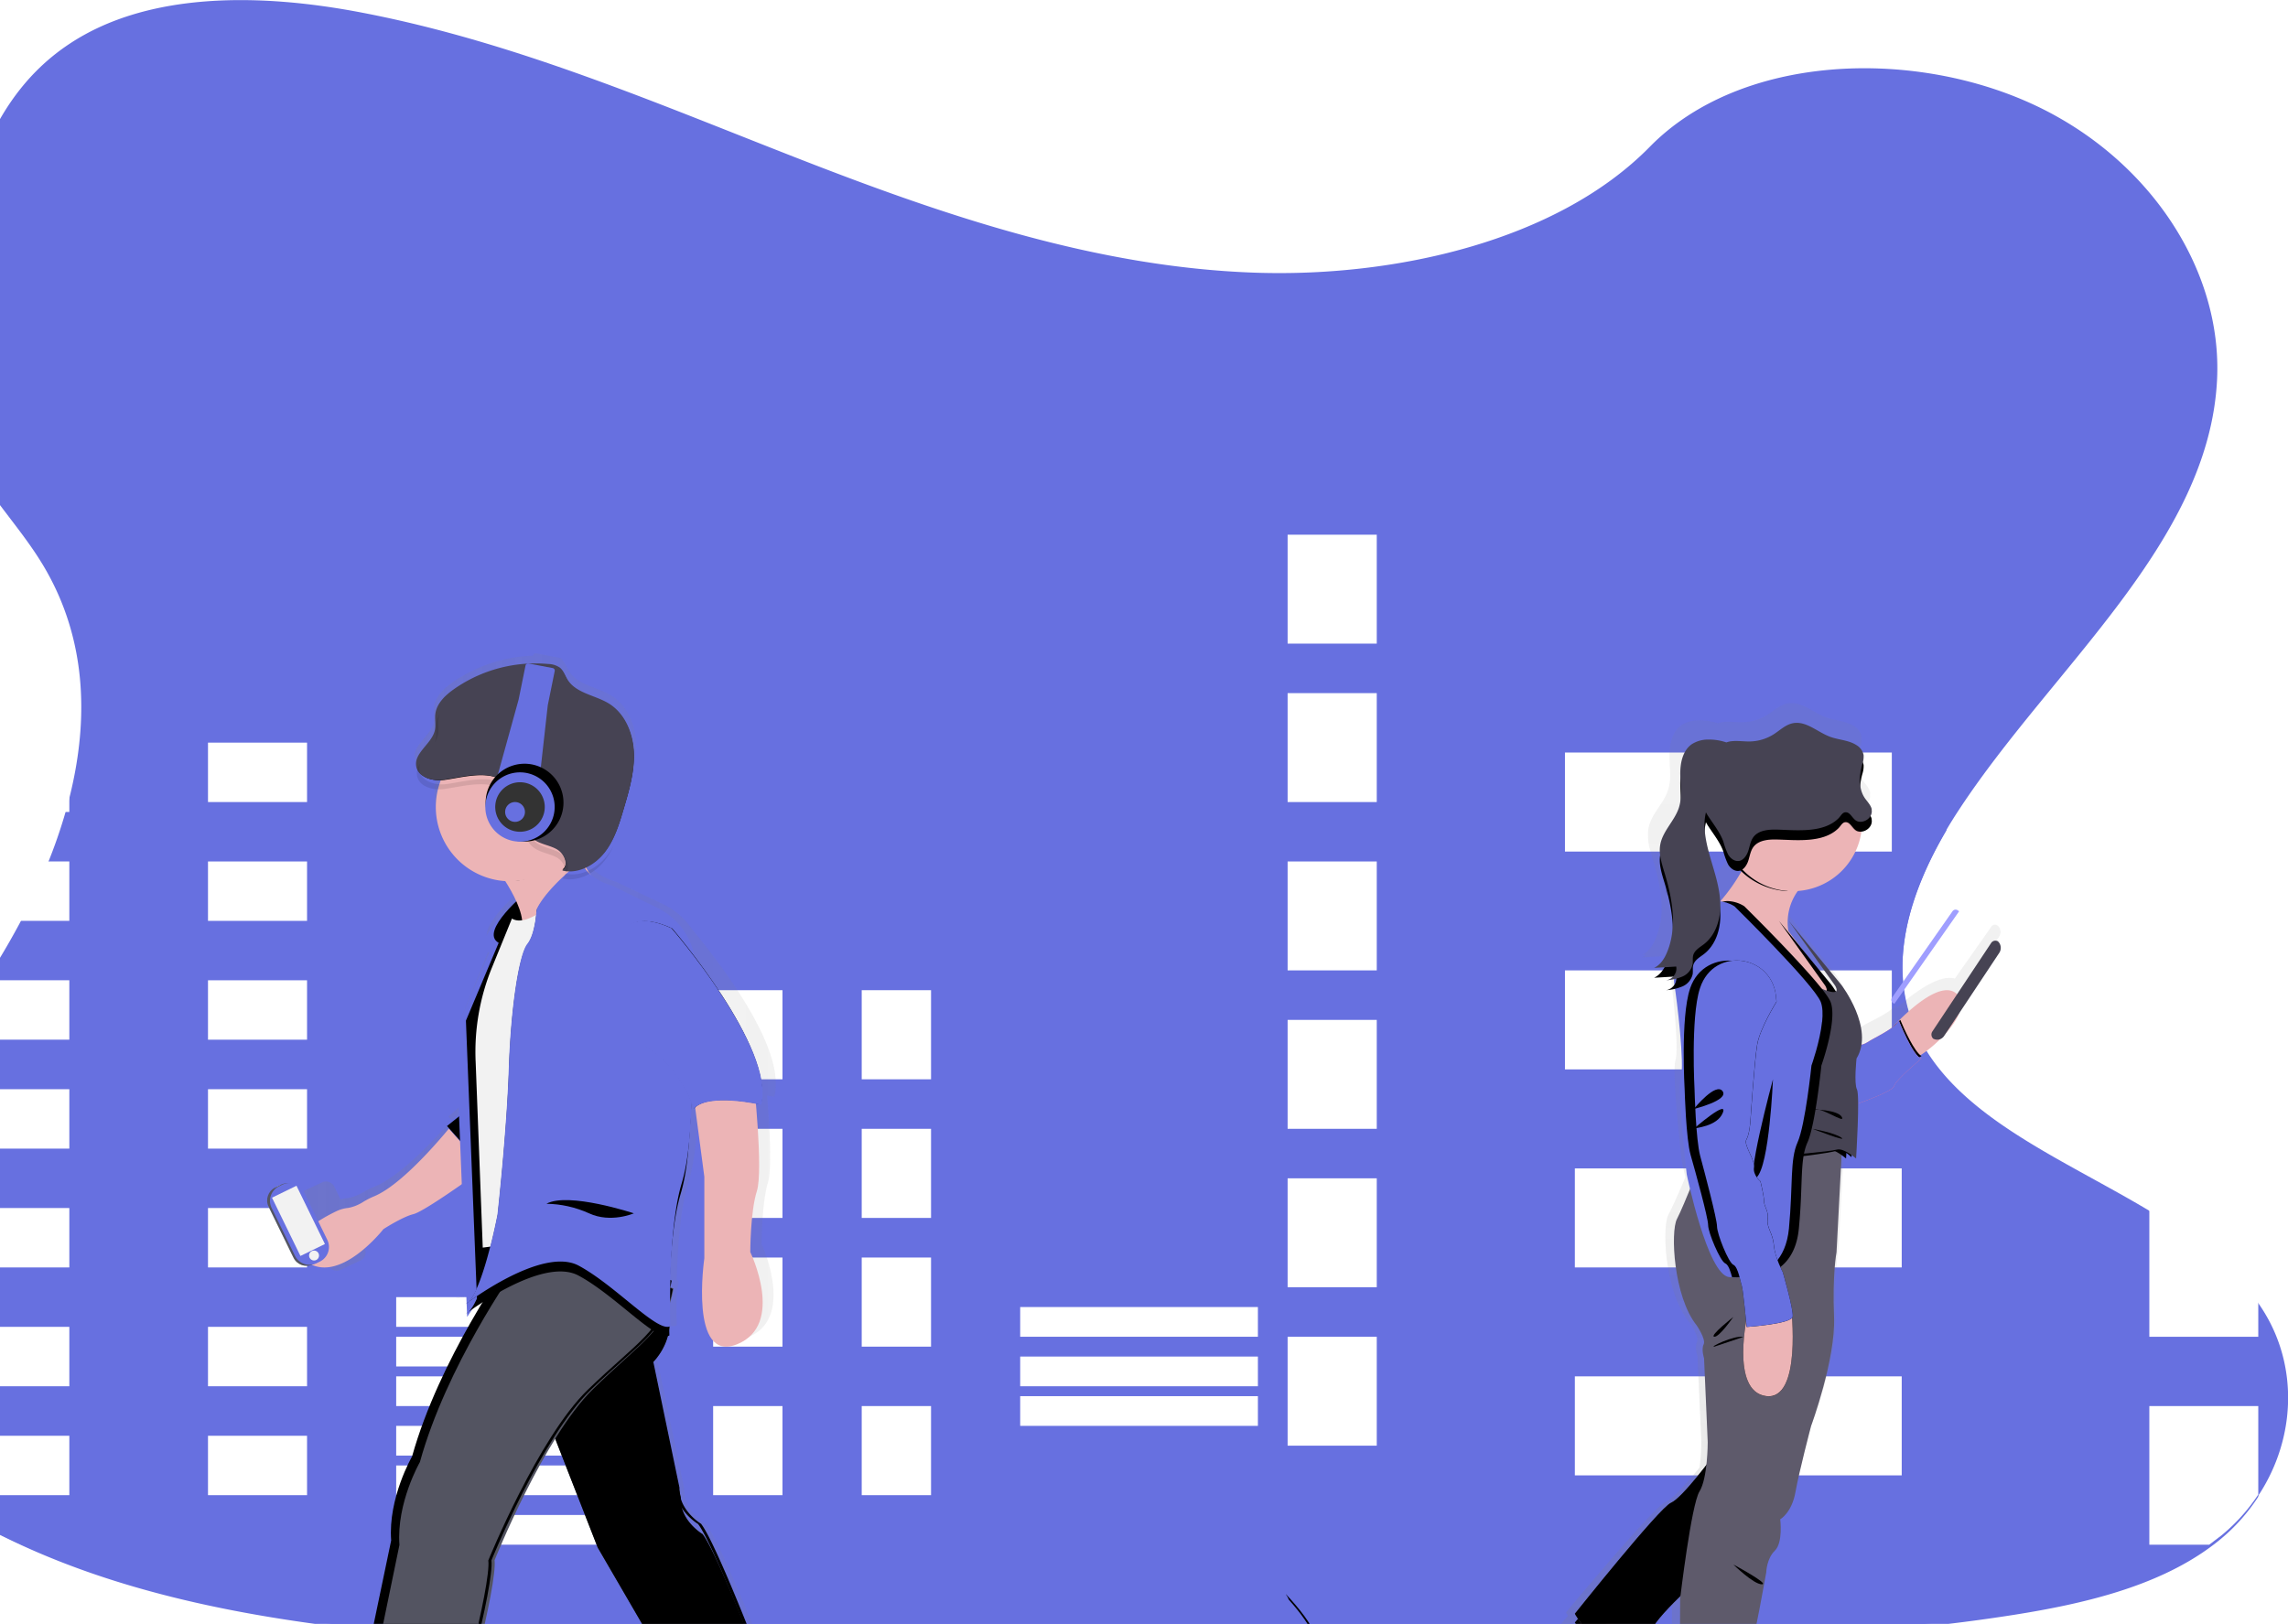 <svg xmlns="http://www.w3.org/2000/svg" xmlns:xlink="http://www.w3.org/1999/xlink" width="231" height="164"><style>.B{opacity:.4}.C{opacity:.1}.D{fill:#6770e0}.E{opacity:.01}.F{fill:#ecb4b6}.G{fill:#464353}.H{fill:#535461}</style><defs><path id="AP" d="M517.958 266.178c-.203 2.024-1.07 4.433-1.07 4.433s-.612 5.98-1.4 7.75-.45 4.2-.874 8.717c-.158 1.623-.7 2.738-1.433 3.5-1.206 1.238-2.93 1.496-4.282 1.42l-.32-.024c-2.188-.217-4.282-10.36-4.282-10.36s-1.005-8.635-.6-9.813-.395-7.917-.656-9.392c-.167-.933.333-2.46.723-3.454.226-.573.413-.968.413-.968s.743-2.274 1.97-3.454c.34-.336.807-.525 1.295-.523.576.02 1.137.19 1.622.488l.057.035s7.96 7.834 8.703 9.644c.198.516.22 1.23.142 2.01z"/><path id="A" d="M562.092 313.9a18.826 18.826 0 01-3.757 4.232l-1.24.956c-5.413 3.896-12.66 5.608-19.7 6.718-13.67 2.153-27.625 2.572-41.52 2.983l-35.1.93c-16.73.336-33.46.437-50.163 0-9.13-.24-18.253-.664-27.37-1.27-16.913-1.16-34.263-3.208-48.987-10.362a50.505 50.505 0 01-7.695-4.564c-3.998-2.92-7.3-6.453-9.052-10.637-2.832-6.726-1.335-14.284 1.9-20.88 1.962-3.987 4.5-7.72 7.152-11.423l4.685-6.597c.16-.218.314-.452.467-.68a78.933 78.933 0 004.234-6.988 64.318 64.318 0 002.8-5.943 51.91 51.91 0 001.961-5.678 43.02 43.02 0 00.902-3.907c1.288-7.1.608-14.194-3.205-20.617l-.116-.194-.048-.076c-1.076-1.77-2.375-3.44-3.652-5.115-1.525-2.01-3.027-4.03-4.083-6.243-2.78-5.846-2.18-12.42-1.168-18.662 1.348-8.298 3.86-17.252 11.632-22.425 8.073-5.385 19.535-5.112 29.557-3.186 15.572 2.985 29.95 9.246 44.47 14.895s29.72 10.816 45.685 11.37c14.097.49 30.538-3.178 39.893-12.72 9.087-9.266 26.17-9.972 38.485-4.368 11.75 5.34 19.348 16.642 18.777 27.928-.832 16.437-16.64 29.044-26.07 43.426a46.37 46.37 0 00-1.227 1.965c-3.705 6.274-5.986 13.478-3.254 20 3.665 8.75 14.548 13.02 23.726 18.516 4.432 2.653 8.477 5.595 11.092 9.473.098.14.187.277.276.415 3.7 5.72 3.4 13.028-.276 18.72z"/><path id="C" d="M341 241v4h-1l1-4z"/><path id="D" d="M355 244v-6h10v6z"/><path id="E" d="M341 250v6h-5a69.728 69.728 0 002.48-6z"/><path id="F" d="M355 256v-6h10v6z"/><path id="G" d="M332.294 262H341v6h-10v-3.982l1.294-2.018z"/><path id="H" d="M355 268v-6h10v6z"/><path id="I" d="M331 279v-6h10v6z"/><path id="J" d="M355 279v-6h10v6z"/><path id="K" d="M331 291v-6h10v6z"/><path id="L" d="M355 291v-6h10v6z"/><path id="M" d="M331 303v-6h10v6z"/><path id="N" d="M355 303v-6h10v6z"/><path id="O" d="M331 314v-6h10v6z"/><path id="P" d="M355 314v-6h10v6z"/><path id="Q" d="M374 297v-3h24v3z"/><path id="R" d="M374 301v-3h24v3z"/><path id="S" d="M374 305v-3h24v3z"/><path id="T" d="M437 298v-3h24v3z"/><path id="U" d="M437 303v-3h24v3z"/><path id="V" d="M437 307v-3h24v3z"/><path id="W" d="M374 310v-3h24v3z"/><path id="X" d="M374 314v-3h24v3z"/><path id="Y" d="M374 319v-3h24v3z"/><path id="Z" d="M406 272v-9h7v9z"/><path id="a" d="M421 272v-9h7v9z"/><path id="b" d="M406 286v-9h7v9z"/><path id="c" d="M421 286v-9h7v9z"/><path id="d" d="M406 299v-9h7v9z"/><path id="e" d="M421 299v-9h7v9z"/><path id="f" d="M406 314v-9h7v9z"/><path id="g" d="M421 314v-9h7v9z"/><path id="h" d="M464 228v-11h9v11z"/><path id="i" d="M464 244v-11h9v11z"/><path id="j" d="M464 261v-11h9v11z"/><path id="k" d="M464 277v-11h9v11z"/><path id="l" d="M464 293v-11h9v11z"/><path id="m" d="M464 309v-11h9v11z"/><path id="n" d="M492 249v-10h33v10z"/><path id="o" d="M492 271v-10h33v10z"/><path id="p" d="M493 291v-10h33v10z"/><path id="q" d="M493 312v-10h33v10z"/><path id="r" d="M338.057 219.902v.194l-.116-.194z"/><path id="s" d="M562 294.442V298h-11v-13c4.396 2.64 8.407 5.575 11 9.442z"/><path id="t" d="M562 305v8.932a18.478 18.478 0 01-3.724 4.134l-1.228.934H551v-14z"/><path id="u" d="M391.89 207.333h-1.656c.64 0 1.158-.523 1.158-1.167s-.518-1.166-1.158-1.166H376.82c-.64 0-1.16.522-1.16 1.166s.52 1.167 1.16 1.167h1.656a1.165 1.165 0 00-1.111 1.167c0 .626.5 1.14 1.11 1.167h-2.317c-.64 0-1.16.523-1.16 1.167s.52 1.166 1.16 1.166h13.4c.64 0 1.16-.522 1.16-1.166s-.52-1.167-1.16-1.167h2.32A1.165 1.165 0 00393 208.5c0-.626-.5-1.14-1.11-1.167z"/><path id="v" d="M452.9 237.333h-1.657c.64 0 1.16-.523 1.16-1.167s-.52-1.166-1.16-1.166h-13.4c-.64 0-1.158.522-1.158 1.166s.52 1.167 1.16 1.167h1.65a1.165 1.165 0 00-1.11 1.167c0 .626.5 1.14 1.1 1.167h-2.317c-.64 0-1.158.523-1.158 1.167s.52 1.166 1.158 1.166h13.412c.64 0 1.16-.522 1.16-1.166s-.52-1.167-1.16-1.167h2.32a1.165 1.165 0 001.1-1.167c0-.626-.5-1.14-1.1-1.167z"/><path id="w" d="M555.84 198.332h-1.656c.64 0 1.16-.522 1.16-1.166s-.52-1.166-1.16-1.166h-13.413c-.64 0-1.158.522-1.158 1.166s.518 1.166 1.158 1.166h1.656c-.64 0-1.158.522-1.158 1.166s.52 1.167 1.158 1.167h-2.317a1.165 1.165 0 00-1.111 1.167c0 .626.5 1.14 1.11 1.167h13.4a1.16 1.16 0 001.047-.569 1.175 1.175 0 000-1.197 1.159 1.159 0 00-1.046-.568h2.32c.64 0 1.158-.523 1.158-1.167s-.52-1.166-1.16-1.166z"/><path id="x" d="M506.963 251.656a2.043 2.043 0 00-.258.02 19.322 19.322 0 00-.66-2.663c-.4-1.37-.85-2.747-.916-4.17v-.186c.007-.376.056-.75.147-1.114a5.41 5.41 0 00.276.453c.566.85 1.226 1.656 1.574 2.612.16.438.25.912.493 1.313s.7.74 1.16.667a.914.914 0 00.441-.2 18.477 18.477 0 01-2.257 3.269zm28.8 4.897l.013-.02-.053-.034-.108-.073c.007.005.014.01.02.018a.443.443 0 00-.58.122l-.065.1-3.623 5.163c-1.62-.485-4.254 1.555-5.6 2.724l-.233.208-.168-.385c-.066.717-2.622 1.794-3.22 2.185a2.2 2.2 0 01-.88.297c.083-2.733-2.044-5.608-2.044-5.608l-5.2-6.572a5.759 5.759 0 01.667-3.74h.25c.424-.001.847-.04 1.265-.112 3.15-.555 5.51-3.175 5.7-6.343.524-.133.97-.616.894-1.17a.867.867 0 000-.32 1.168 1.168 0 00-.06-.194c-.147-.373-.464-.675-.693-1.015a3.113 3.113 0 01-.496-1.672 6.57 6.57 0 01.243-1.53c.104-.297.154-.6.147-.926v-.063c.004-.082 0-.165-.01-.247a1.161 1.161 0 00-.042-.173 1.644 1.644 0 00-.696-.843c-.823-.533-1.878-.542-2.803-.874-1.343-.487-2.556-1.7-3.963-1.4-.766.157-1.354.74-2.017 1.15a4.904 4.904 0 01-2.433.734c-.724.022-1.458-.118-2.17 0a2.28 2.28 0 00-.377.1 5.64 5.64 0 00-1.884-.294 3.191 3.191 0 00-1.78.487c-.964.666-1.22 1.966-1.206 3.122a.115.115 0 000 .029v.218l.066 1.674a5.059 5.059 0 01-.22 1.529c-.44 1.372-1.715 2.42-1.97 3.843a3.233 3.233 0 00-.045.743c-.018.804.242 1.6.482 2.4.498 1.613.88 3.326.894 5a8.193 8.193 0 01-.614 3.03 4.63 4.63 0 01-.44.802 3.64 3.64 0 01-.181.231l-.024.03a2.694 2.694 0 01-.174.179l-.05.046a2.19 2.19 0 01-.178.14l-.06.043c-.082.056-.17.105-.26.147l.44-.027a2.1 2.1 0 01-.44.28l2.338-.136a.41.41 0 01.011.077 1.161 1.161 0 01-.09.33v.022a1.333 1.333 0 01-.18.29l-.02.022a1.242 1.242 0 01-.117.125c-.04.035-.083.068-.128.098l-.03.022a1.24 1.24 0 01-.295.138l-.04.01a.976.976 0 01-.162.031l.22-.024.44-.06h.044a1.181 1.181 0 01-.704.347 6.496 6.496 0 001.482-.29c.304 2.03.98 8.215.607 9.357-.398 1.217.62 10.14.62 10.14s.138.684.38 1.705c-.625 1.466-1.34 3.087-1.698 3.738-.717 1.3-.365 7.966 2.114 10.924 0 0 1.026 1.436.755 1.967s.047 1.437.047 1.437l.392 8.617c-.01.88-.07 1.76-.183 2.633-1.055 1.3-2.686 3.194-3.453 3.496-1.186.478-10.038 11.143-10.038 11.143a4.75 4.75 0 00.21.338l-.25.287-1.832 2.108c-.32-.06-2.44-.437-4.126-.564l-.165-.01v-.03a6.302 6.302 0 00-1.78.047h-.012a.58.58 0 00-.293.153c-.575.697-.88 11.667-.88 11.667s.612 5.48 2.515 5.794a1.15 1.15 0 00.308.06h.108c1.365-.1 1.98-.875 2.265-1.4.084-.16.147-.33.2-.507 0 0-.22-.98.376-2.327a234.963 234.963 0 011.705-3.701s2.023-2.113 1.662-3.137l.194-.278c.762-1.075 2.296-3.2 3.538-4.617l.242-.273a6.2 6.2 0 001.412.407s1.902-.74 2.61-2.404c.302-.703 1.482-1.95 2.74-3.15l-.04.32-.044 10.487c.408.28.844.517 1.3.7v.263a33.57 33.57 0 01-.27 4.472l-.04.232c-.157-.112-.29-.15-.38-.062-.39.39-.63 2.895-.66 4.05v.066c-.026.476-.154 1.044-.154 1.55-.013.737.22 1.358 1.42 1.4 1.49.06 7.903.16 11.336.218a7.65 7.65 0 005.064-1.78c.63-.535 1.112-1.13 1.127-1.69.03-.437-.205-.846-.86-1.204a.255.255 0 01-.014.044 3.702 3.702 0 00-.28-.136l-3.302-.513-5.615-2.843s-.033-1.722-.707-1.435a1.89 1.89 0 00-.57.218l-.102-.2a6.411 6.411 0 01-.693-2.907c0-.09 0-.183.013-.277.166-.148.322-.306.467-.474 0 0-.044-3.918.396-4.658s1.817-8.23 1.817-8.23.044-1.39.93-2.22.575-3.22.575-3.22 1.237-.655 1.636-2.786 1.682-6.8 1.682-6.8 2.655-6.878 2.48-11.23.263-6.616.263-6.616l.553-10.114v-.157a6.6 6.6 0 01.368.301v-.11l.128.1s.28-4.59.187-6.41c1.54-.522 3.906-1.38 4.038-1.818.2-.655 2.862-2.71 2.862-2.71a.491.491 0 01-.16-.061c.083-.037.17-.083.262-.13 1.74-.927 4.974-3.63 4.43-5.283l3.536-5.047a.854.854 0 00-.073-1.07z"/><path id="y" d="M527.753 269.654a2.14 2.14 0 01-.815.346c-1.077.033-1.938-3.18-1.938-3.18l.786-.824c1.427-1.413 4.424-4.027 5.827-2.565 1.57 1.64-2.025 5.117-3.86 6.223z"/><path id="z" d="M498.748 328.77a8.452 8.452 0 00-1.264 1.18c-1.247 1.355-2.8 3.383-3.557 4.41l-.477.642-1.67-.23-1.78-2.638c.023-.07 1.425-2.827 1.425-2.827l3.027-3.304s5.8 1.75 4.296 2.77z"/><path id="AA" d="M528 269.654c-.272.173-.574.3-.89.346-1.173.033-2.11-3.178-2.11-3.178l.856-.822c.364.878 1.412 3.22 2.144 3.654z"/><path id="AB" d="M521.064 268.59s.904.067 1.484-.337 3.065-1.513 3.13-2.252c0 0 1.484 3.764 2.322 3.898 0 0-2.58 2.12-2.775 2.793S520 275 520 275z"/><path id="AC" d="M497.763 328.803a8.222 8.222 0 00-1.187 1.197c-1.9-.8-3.113-2.428-3.576-3.144l.726-.856s5.46 1.77 4.037 2.803z"/><path id="AD" d="M507 310s-3.143 4.284-4.3 4.77-9.7 11.203-9.7 11.203 1.836 3.47 5.23 4.027c0 0 1.843-.744 2.527-2.406s6.08-6.346 6.08-6.346z"/><path id="AE" d="M498 324.047a6.232 6.232 0 003.174 0c1.874-.436.45 2.347-3.174 0z"/><path id="AF" d="M497 325s2.016 1.563 2.794.78-.75.755-2.794-.78z"/><path id="AG" d="M520 278.34l-.582 11.128s-.428 2.225-.25 6.505-2.318 11.043-2.318 11.043-1.205 4.582-1.58 6.68-1.536 2.738-1.536 2.738.3 2.355-.54 3.167-.87 2.183-.87 2.183-1.285 7.362-1.713 8.1-.375 4.58-.375 4.58c-2.7 3.296-6.647.3-6.647.3l.04-10.315s1.124-9.502 1.955-10.83.83-4.965.83-4.965l-.37-8.474s-.296-.9-.04-1.413-.71-1.92-.71-1.92c-2.327-2.91-2.66-9.46-1.984-10.746s2.694-6.42 2.694-6.42l2.782-1.67 5.023.154z"/><path id="AH" d="M509 321s2.038 2.006 2.877 2-2.877-2-2.877-2z"/><path id="AI" d="M520 264.24V267l-3.796-1.568-4.122-3.887s-3.26-2.03-5.007-3.876c-.998-1.055-1.5-2.052-.62-2.584.424-.268.807-.6 1.14-.958.877-1 1.64-2.07 2.276-3.218l.08-.14 1.4-2.77s2.39.734 3.93 1.774l.353.257c.86.674 1.284 1.453.495 2.233a5.898 5.898 0 00-.564.646 4.859 4.859 0 00-.349.527 5.414 5.414 0 00-.659 3.592z"/><path id="AJ" d="M515.56 251.503a6.21 6.21 0 00-.59.683 5.134 5.134 0 00-.365.557l-.14.257c-2.137-.114-4.11-1.145-5.378-2.81a1.153 1.153 0 01-.085-.116l.085-.148a35.615 35.615 0 001.474-2.925s2.502.776 4.113 1.874l.37.27c.898.713 1.354 1.536.517 2.36z"/><path id="AK" d="M522 245.998a6.992 6.992 0 01-7 7.002h-.258a7.001 7.001 0 01-6.741-6.912 7 7 0 1114-.09z"/><path id="AL" d="M515.618 262.246s3.58 1.915 2.662.3L513.6 256l5.302 6.46s3.385 4.407 1.535 7.442c0 0-.272 2.526.044 3.123s-.1 6.975-.1 6.975-1.263-1.102-1.94-.9-5.46.6-5.46.6z"/><path id="AM" d="M521 278.257l-.068 1.608c-.43-.4-1.033-.85-1.43-.68-.682.3-5.502.815-5.502.815l.222-2z"/><path id="AN" d="M516.618 262.246s3.58 1.915 2.662.3L514.6 256l5.302 6.46s3.385 4.407 1.535 7.442c0 0-.27 2.526.044 3.123s-.088 6.975-.088 6.975-1.265-1.102-1.942-.9-5.46.6-5.46.6z"/><path id="AO" d="M518.957 266.178c-.203 2.024-1.068 4.433-1.068 4.433s-.6 5.98-1.4 7.752-.437 4.2-.874 8.717c-.157 1.62-.7 2.736-1.432 3.49-1.203 1.237-2.93 1.495-4.28 1.42a2.93 2.93 0 01-.323-.024c-2.187-.217-4.28-10.36-4.28-10.36s-1.005-8.633-.613-9.813-.392-7.917-.655-9.392c-.167-.933.336-2.46.723-3.452.225-.575.414-.97.414-.97s.744-2.274 1.967-3.452c.34-.337.8-.527 1.298-.525a3.31 3.31 0 011.62.488l.056.037s7.96 7.832 8.702 9.644c.203.503.223 1.228.144 2z"/><path id="B" d="M333.01 262.13a79.176 79.176 0 003.355-5.69 64.583 64.583 0 002.796-5.952 52.176 52.176 0 001.956-5.69l.9-3.914c1.285-7.114.607-14.224-3.198-20.66l-.115-.195-3.696-5.202h27.426v18.33h7.628v54.982h9.844v-17.835h11.812v17.835h9.837v-30.47h.492v-15.85h9.348v15.852h21.656v23.78h12.06v-7.44h7.392v7.44h12.057v-70.346h15.75v-11.148h2.706v11.148h4.43v22.045h7.876v-18.33h6.644V196h13.78v18.82h6.645v18.33h8.12v13.723c-3.696 6.287-5.972 13.506-3.246 20.052 3.657 8.768 14.514 13.046 23.67 18.554 4.422 2.662 8.457 5.6 11.066 9.496v19.18a18.839 18.839 0 01-3.748 4.235 21.95 21.95 0 01-1.237.958c-5.4 3.904-12.63 5.62-19.655 6.732-13.638 2.157-27.56 2.577-41.425 2.99l-35.028.932h-50.05a674.54 674.54 0 01-27.306-1.274c-16.875-1.162-34.185-3.214-48.874-10.383a50.34 50.34 0 01-7.677-4.574v-43.03l4.674-6.6z"/><path id="AQ" d="M509 296s-1.434 2.082-1.933 1.997S509 296 509 296z"/><path id="AR" d="M510 298.024l-2.894.968c-.673.124 2.036-1.185 2.894-.968z"/><path id="AS" d="M517 275.035s2.57.027 2.96.782-2.122-1.1-2.96-.782z"/><path id="AT" d="M517 277s2.237.4 2.915.896S517 277 517 277z"/><path id="AU" d="M513 272s-.354 8.783-1.666 9.918S513 272 513 272z"/><path id="AV" d="M510.453 295.6s-1.824 7.9 1.845 8.4 2.538-8.98 2.538-8.98z"/><path id="AW" d="M510.454 295.6s-1.825 7.892 1.842 8.39 2.54-8.98 2.54-8.98z"/><path id="AX" d="M513.333 263.953c-.173-4.54-6.268-5.48-7.69-1.183l-.03.086c-.93 2.91-.525 10.273-.525 10.273s.12 4.946.567 6.6 1.698 6.365 1.698 7.125 1.163 3.67 1.652 3.88.738 1.854.856 2.15.486 4.126.486 4.126 4.568-.295 4.65-1.053-1-4.466-1-4.466-.807-1.52-.9-2.74-.75-1.77-.624-2.607-.365-1.266-.365-1.813-.362-2.024-.362-2.024-.77-.632-.648-1.4-1.092-2.276-.77-2.824.404-1.896.404-1.896.405-6.08.688-7.716 1.942-4.298 1.942-4.298-.005-.085-.01-.22z"/><path id="AY" d="M513 290.574c-1.162 1.232-2.823 1.5-4.126 1.414-.15-.573-.37-1.275-.695-1.4-.5-.215-1.722-3.103-1.722-3.857s-1.303-5.455-1.77-7.09-.6-6.557-.6-6.557-.435-7.33.54-10.23c0-.03.018-.058.028-.088 1.484-4.275 7.838-3.34 8.018 1.18v.216s-1.737 2.643-2.022 4.28-.72 7.676-.72 7.676-.084 1.344-.42 1.9.926 2.054.8 2.81.674 1.383.674 1.383.38 1.467.38 2.014.506.964.38 1.805.55 1.383.65 2.593c.096.684.296 1.35.593 1.973z"/><path id="AZ" d="M513.333 263.955c-.173-4.542-6.268-5.482-7.69-1.186 0 .03-.02.058-.03.09-.93 2.908-.525 10.273-.525 10.273s.12 4.945.565 6.6 1.7 6.37 1.7 7.125 1.16 3.667 1.653 3.877.738 1.857.856 2.15.484 4.127.484 4.127 4.572-.295 4.65-1.056-1-4.467-1-4.467-.804-1.52-.908-2.74-.75-1.77-.625-2.606-.365-1.267-.365-1.814-.365-2.024-.365-2.024-.77-.632-.646-1.4-1.094-2.278-.77-2.824.405-1.896.405-1.896.404-6.08.687-7.716 1.942-4.3 1.942-4.3l-.008-.21z"/><path id="Aa" d="M505 275c.112-.124 2.244-2.73 2.916-1.8S505 275 505 275z"/><path id="Ab" d="M505 277c.092-.102 2.376-.207 2.94-1.624S505 277 505 277z"/><path id="Ac" d="M502.655 253.645a.638.638 0 01.129.23.977.977 0 00-.129-.873c-.116-.13-.284-.207-.39-.345 0-.01-.013-.024-.022-.037-.12.2-.1.47.022.672.105.135.273.214.39.353z"/><path id="Ad" d="M505.944 245.408v-.72l-.247-2.618c-.05 1.06.19 2.182.247 3.253z"/><path id="Ae" d="M529.097 267.84l.132.096a.566.566 0 01-.137-.764l5.935-8.936a.512.512 0 01.734-.14l-.13-.095a.884.884 0 01.355.566.908.908 0 01-.135.66l-5.565 8.387a.847.847 0 01-.55.372.824.824 0 01-.64-.146z"/><path id="Af" d="M531.843 257.3h.17l.003 11.412h-.17a.38.38 0 01-.379-.38l-.003-10.644a.379.379 0 01.379-.388z"/><path id="Ag" d="M522.98 245.752c-.093-.456-.466-.8-.723-1.18-.64-.967-.54-2.245-.242-3.367.1-.306.157-.632.137-.956a1.512 1.512 0 00-.706-.991c-.786-.517-1.795-.524-2.678-.85-1.283-.476-2.444-1.648-3.782-1.364-.732.155-1.295.722-1.926 1.122a4.638 4.638 0 01-2.328.713c-.693.022-1.392-.113-2.074 0a2.089 2.089 0 00-.36.098 5.391 5.391 0 00-1.801-.288 3.025 3.025 0 00-1.7.476c-.922.655-1.168 1.9-1.153 3.038s.205 2.292-.14 3.366c-.436 1.337-1.64 2.357-1.883 3.74-.166.94.144 1.9.42 2.805.794 2.62 1.32 5.526.266 8.06-.268.64-.67 1.276-1.307 1.57l2.236-.133a1.22 1.22 0 01-1.02 1.388 5.183 5.183 0 001.64-.378c.53-.22.918-.7 1.036-1.252.043-.304-.022-.62.063-.913.146-.504.653-.78 1.078-1.104 1.1-.85 1.608-2.285 1.65-3.67s-.325-2.75-.717-4.08-.813-2.67-.872-4.055a5.336 5.336 0 01.14-1.508 4.63 4.63 0 00.264.436c.54.825 1.172 1.61 1.503 2.54.117.44.275.87.47 1.28.232.394.654.72 1.1.656s.786-.557.937-1.02.218-.967.494-1.362c.532-.746 1.595-.814 2.5-.785 1.93.06 4.6.353 6.102-1.13.287-.282.435-.712.87-.608.4.094.625.75 1.055.895.7.243 1.6-.412 1.43-1.2z"/><path id="Ah" d="M522.98 244.753c-.093-.457-.466-.793-.723-1.18-.64-.968-.54-2.247-.242-3.367a2.39 2.39 0 00.137-.956 1.512 1.512 0 00-.706-.99c-.786-.518-1.795-.527-2.678-.852-1.283-.476-2.444-1.648-3.782-1.364-.732.155-1.295.722-1.926 1.122a4.66 4.66 0 01-2.328.713c-.693.022-1.392-.113-2.074 0a2.09 2.09 0 00-.36.099 5.391 5.391 0 00-1.801-.289 3.047 3.047 0 00-1.7.474c-.922.655-1.168 1.912-1.153 3.04s.205 2.292-.14 3.366c-.436 1.338-1.64 2.358-1.883 3.74-.166.94.144 1.9.42 2.805.794 2.62 1.32 5.527.266 8.058-.268.644-.67 1.28-1.307 1.574l2.236-.133a1.217 1.217 0 01-1.02 1.386 5.122 5.122 0 001.64-.375 1.75 1.75 0 001.036-1.253c.043-.304-.022-.62.063-.913.146-.504.653-.78 1.078-1.104 1.1-.85 1.608-2.285 1.65-3.67s-.325-2.75-.717-4.08-.813-2.67-.872-4.055a5.337 5.337 0 01.14-1.508 4.63 4.63 0 00.264.436c.54.825 1.172 1.61 1.503 2.54a7.37 7.37 0 00.47 1.279c.232.393.654.72 1.1.654s.786-.554.937-1.017.218-.967.494-1.362c.532-.746 1.595-.814 2.5-.785 1.93.06 4.6.353 6.102-1.13.287-.282.435-.712.87-.607.4.094.625.75 1.055.895.7.242 1.6-.412 1.43-1.2z"/><path id="Ai" d="M503.708 241.8v.434l.056 1.415c.02-.608-.035-1.23-.056-1.85z"/><path id="Aj" d="M502.96 256.56c.058-1.735-.335-3.525-.84-5.207a9.931 9.931 0 01-.43-1.853c-.093.868.185 1.736.43 2.6a18 18 0 01.84 4.47z"/><path id="Ak" d="M521.67 242.46c.036-.413.11-.823.216-1.224a2.4 2.4 0 00.136-.95 1.049 1.049 0 00-.04-.167l-.096.38a5.815 5.815 0 00-.215 1.961z"/><path id="Al" d="M503.303 260.8l-1.337.078a2.23 2.23 0 01-.876.79l2.088-.124c.125-.226.17-.49.125-.744z"/><path id="Am" d="M522.786 245.565c-.236.52-.812.792-1.36.64-.432-.145-.648-.796-1.045-.9-.43-.103-.578.326-.862.606-1.495 1.474-4.13 1.183-6.04 1.122-.905-.028-1.958.04-2.484.78-.28.393-.343.896-.5 1.356s-.453.938-.927 1.012-.863-.254-1.098-.65a7.405 7.405 0 01-.466-1.272c-.328-.924-.953-1.705-1.488-2.526a5.494 5.494 0 01-.261-.434 5.336 5.336 0 00-.138 1.502v.106c.017-.292.06-.583.13-.868.08.15.167.298.26.434.535.82 1.16 1.6 1.488 2.524.116.437.272.863.466 1.27.23.4.647.716 1.098.65s.78-.55.927-1 .216-.962.5-1.355c.526-.742 1.58-.8 2.485-.78 1.91.06 4.542.352 6.04-1.124.285-.28.43-.707.863-.603.397.093.62.744 1.044.9.696.236 1.576-.415 1.42-1.187a1.5 1.5 0 00-.05-.194z"/><path id="An" d="M506.07 258.546c-.4.32-.923.597-1.068 1.098-.084.293-.02.605-.062.907-.117.56-.5 1.027-1.025 1.247a3.24 3.24 0 01-.636.217 1.21 1.21 0 01-.988.892 5.052 5.052 0 001.624-.373c.525-.22.908-.686 1.025-1.245.043-.302-.022-.617.062-.907.145-.502.647-.777 1.068-1.098 1.078-.847 1.592-2.272 1.633-3.65v-.614c-.078 1.337-.6 2.706-1.633 3.526z"/><path id="Ao" d="M384.18 292.62l.043-.023-.72 1.117zm31.395 49.047h.05s-8.04-21.715-10.3-24.666c0 0-2.357-1.372-2.25-3.7l-2.892-13.82s.044-.042.116-.12l.062-.068.07-.08c.386-.447.7-.943.96-1.477l.05-.102a5.77 5.77 0 00.27-.746.82.82 0 00.617-.033v-.207s-.03-.818-.03-2.096v-1.158a10.48 10.48 0 00.23-1.007l-.118-.055c0-.017 0-.032.01-.05l-.098-.045c.08-3.032.34-6.905 1.095-9.543l.08-.277c.894-2.88.913-6.398 1.143-9.377.18.373.336.757.464 1.15a1.75 1.75 0 01.39-.32l.898 7.067v8.326s-1.502 10.753 3.214 8.75 1.287-9.377 1.287-9.377 0-4.1.643-6.22c.423-1.386.15-5.887-.087-8.785a16.62 16.62 0 01.729.144c.105-.423.152-.858.14-1.293.096-4.86-5.996-12.692-8.48-15.68a7.09 7.09 0 00-2.861-2.473l-4.766-2.27s-2.244-.556-3.12-2.257c0-.028-.015-.06-.022-.1a4.61 4.61 0 00.293-.139 5.29 5.29 0 001.863-1.474c1.016-1.27 1.5-2.86 1.97-4.407.546-1.82 1.095-3.68 1.023-5.576s-.876-3.87-2.52-4.876c-1.4-.86-3.347-1.023-4.214-2.4-.234-.37-.376-.8-.7-1.11a.262.262 0 00-.218-.269l-2.43-.466a.265.265 0 00-.31.205v.032a14.72 14.72 0 00-6.166 1.542c-.68.326-1.333.705-1.953 1.134-.876.615-1.75 1.426-1.874 2.482-.064.525.066 1.064-.044 1.58-.29 1.378-2.165 2.274-1.89 3.655.184.937 1.263 1.34 2.272 1.343a7.388 7.388 0 00-.282 2.017 7.52 7.52 0 006.066 7.33 21.38 21.38 0 011.924 3.222c-1.234 1.154-3.82 3.832-2.235 4.733l-3.284 8.012.32 8.262-1.4 1.224.304.375c-1.556 1.784-5.164 5.685-7.8 6.723-.378.15-.744.328-1.095.532-.483.3-1.02.507-1.58.608a4.29 4.29 0 00-.725.138l-.628-1.285a.947.947 0 00-1.257-.436l-.385.183-.917.437-.673.318a.924.924 0 00-.437 1.236l.76 1.555c-1.083.94-1.613 2.063-.138 3.106a3.26 3.26 0 001.97.61l.465.945a.945.945 0 001.254.436l.672-.32 1.314-.617a.92.92 0 00.438-1.234l-.38-.78a15.396 15.396 0 002.33-2.198s1.954-1.206 3.106-1.474c.764-.18 3.446-1.908 5.096-3.003l.47 12.173a2.726 2.726 0 01-.363.436l.37-.257v.1a3.016 3.016 0 01-.16.167l.16-.113v.146a1.63 1.63 0 01-.167.176l.17-.117.048 1.264.808-1.308.05 1.308.188-.307c-2.263 3.784-5.212 9.353-6.786 14.96 0 0-2.463 4.215-2.144 8.537l-4.53 21.393.087.033c-1.47 1.04-4.555 2.948-7.588 3.024 0 0-7.287-.218-5.254 1.37s20.14 3.9 20.14 3.9l.696-5.33.162.06s0-.03-.01-.083l.218.082s-.437-2.636 1.178-4.1 5.36-16.445 5.035-18.754c0 0 2.877-7.072 6.478-12.712l4.24 10.7 4.715 8.012s6.272 13.716 6.07 16.774c-1.313 1.583-3.673 4.062-5.427 4 0 0-7.18 1.372-2.25 2.637s19.396-3.5 19.396-3.5z"/><path id="Ap" d="M381 293.9l-1 .197a8.61 8.61 0 001-.196z"/><path id="Aq" d="M381 293.9l-1 .198a8.59 8.59 0 001-.198z"/><path id="Ar" d="M389 305.602l5.346 13.688 4.614 7.94s6.346 14.053 5.933 16.77L415 342.38s-7.864-21.523-10.066-24.448c0 0-2.307-1.36-2.197-3.658l-2.83-13.676s2.753-2.647 1.215-5.964a5.56 5.56 0 00-.272-.514c-2.096-3.55-10.066-1.568-10.066-1.568z"/><path id="As" d="M404.8 316.9s-2.308-1.356-2.198-3.65l-2.837-13.65s2.754-2.642 1.215-5.952a5.543 5.543 0 00-.272-.513c-1.018-1.72-3.416-2.14-5.618-2.115 2.112.02 4.334.478 5.303 2.115.1.166.2.337.27.513 1.54 3.3-1.213 5.952-1.213 5.952l2.83 13.66c-.103 2.294 2.198 3.65 2.198 3.65 2.198 2.92 10.068 24.4 10.068 24.4l-9.795 1.55v.05l10.1-1.616s-7.86-21.475-10.062-24.394z"/><path id="At" d="M385.33 290.488s-6.977 9.742-9.726 19.6c0 0-2.436 4.2-2.112 8.486l-4.44 21.266 8.14 3.036s-.424-2.62 1.162-4.085 5.284-16.343 4.968-18.648c0 0 5.074-12.57 10.148-17.495s7.596-6.06 8.343-10.317c0 .007-11.938-5.7-16.482-1.833z"/><path id="Au" d="M385.894 291.33s-6.816 9.6-9.5 19.325c0 0-2.38 4.133-2.066 8.37L370 340.006l7.942 2.994s-.412-2.583 1.136-4.03 5.165-16.122 4.853-18.395c0 0 4.958-12.402 9.915-17.26s7.425-5.978 8.154-10.177c0 .007-11.666-5.632-16.106-1.808z"/><path id="Av" d="M389.96 290.04c5.19.06 11.65 3.14 11.65 3.14-.74 4.188-3.24 5.31-8.26 10.167S383.3 320.59 383.3 320.59c.314 2.27-3.348 16.93-4.92 18.377-1.366 1.26-1.225 3.376-1.166 3.904l.33.12s-.42-2.58 1.15-4.025 5.233-16.106 4.92-18.377c0 0 5.024-12.4 10.048-17.242s7.524-5.972 8.26-10.167c0 0-6.726-3.206-11.963-3.14z"/><path id="Aw" d="M380.117 276s-4.982 6.423-8.346 7.818a7.98 7.98 0 00-1.071.544c-.468.307-.987.52-1.53.625a3.62 3.62 0 00-1.166.316c-1.75.834-5.78 3.09-3.12 5.07 3.34 2.5 7.828-3.242 7.828-3.242s1.905-1.237 3.026-1.513S382 281.62 382 281.62z"/><path id="Ax" d="M381.037 275L379 276.634l3 3.366-.963-5z"/><path id="Ay" d="M381.074 275.16l-1.944 1.56 2.863 3.21-.92-4.77z"/><path id="Az" d="M386.305 254s-5.018 4.056-2.916 5.2l-3.39 7.9 1.167 28.9 4.784-7.485-3.27-16.217s-.924-9.668 1.75-11.955l2.57-4.793z"/><path id="BA" d="M387.2 253.05s-4.905 4.03-2.852 5.168l-3.308 7.858 1.14 28.723 4.677-7.44-3.193-16.124s-.903-9.608 1.7-11.882l2.5-4.763z"/><path id="BB" d="M383 249.2s3.84 4.574 3.736 7.218 7.264-4.574 7.264-4.574-2.803-3.356-2.076-6.916S383 249.2 383 249.2z"/><path id="BC" d="M404 273.464l1.11 8.367v8.252s-1.55 10.656 3.322 8.67 1.318-9.305 1.318-9.305 0-4.076.666-6.164-.332-11.284-.332-11.284z"/><path id="BD" d="M390 254s-2.83 2.703-4.313 1.765l-2.02 4.955a22.532 22.532 0 00-1.643 9.552L382.74 289l3.157-.416 1.054-17.76 1.58-10.8z"/><path id="BE" d="M392.874 250.18s-3.663 2.567-4.694 4.77c0 0-.104 2.416-.93 3.46s-1.65 6.287-1.857 12.577-1.135 14.674-1.135 14.674-1.548 8.176-3.198 9.004c0 0 7.635-5.868 11.35-3.876s7.945 6.808 9.184 6.08c0 0-.298-9.188 1.055-14.088l.08-.274c1.445-4.82.517-11.42 2.162-14.254 0 0 0-5.124-.95-8.95a6.893 6.893 0 00-3.643-4.515l-4.584-2.25s-2.426-.366-2.84-2.358z"/><path id="BF" d="M392.66 251.18s-3.46 2.765-4.49 4.956c0 0-.104 2.404-.928 3.443s-1.65 6.26-1.857 12.52-1.135 14.615-1.135 14.615-1.548 8.137-3.2 8.963c0 0 7.637-5.843 11.35-3.86s7.946 6.776 9.183 6.05c0 0-.296-9.142 1.057-14.02l.078-.273c1.447-4.8.517-11.367 2.162-14.2 0 0 0-5.1-.953-8.906a6.863 6.863 0 00-3.641-4.496l-4.6-2.248s-2.625-.572-3.038-2.555z"/><path id="BG" d="M392.64 250s-3.43 2.63-4.47 4.85c0 0-.104 2.426-.934 3.474s-1.663 6.312-1.87 12.627-1.143 14.722-1.143 14.722-1.56 8.2-3.223 9.04c0 0 7.7-5.9 11.432-3.89s8.002 6.835 9.247 6.103c0 0-.298-9.223 1.065-14.142l.08-.276c1.456-4.84.52-11.465 2.177-14.3 0 0 0-5.144-.96-8.985a6.916 6.916 0 00-3.667-4.533l-4.623-2.267s-2.332-.57-3.11-2.412z"/><path id="BH" d="M401.866 256.765s10.38 12.038 8.95 17.77c0 0-5.32-1.25-6.75.417 0 0-1.125-3.856-4.5-6.045s-6.485-16.206 2.3-12.142z"/><path id="BI" d="M401.793 256.74s10.52 12.086 9.07 17.842c0 0-5.4-1.256-6.842.42 0 0-1.14-3.872-4.56-6.07s-6.572-16.274 2.332-12.19z"/><path id="BJ" d="M391.6 247.755c-.156-.816-.024-.878.15-1.77.7-3.542-8.58 4.242-8.58 4.242l1.157 1.574a6.89 6.89 0 001.438.149c2.54.008 4.584-2.164 5.836-4.194z"/><path id="BK" d="M378 244.5a7.5 7.5 0 1115 0 7.5 7.5 0 01-15 0z"/><path id="BL" d="M378.852 241.77c-1.11.148-2.522-.22-2.735-1.313-.27-1.38 1.586-2.28 1.873-3.656.11-.518-.02-1.057.042-1.58.125-1.057.982-1.87 1.856-2.482a14.332 14.332 0 019.497-2.518c.42.004.83.133 1.176.37.367.3.507.785.756 1.185.86 1.38 2.786 1.547 4.17 2.405 1.62 1.006 2.42 2.98 2.494 4.878s-.47 3.758-1.01 5.582c-.458 1.547-.938 3.14-1.942 4.408s-2.667 2.157-4.25 1.768c.724-.52.2-1.722-.585-2.144s-1.755-.495-2.424-1.076-.87-1.537-1.09-2.403c-.276-1.106-.667-2.2-1.476-3.004-1.567-1.56-4.416-.677-6.35-.418z"/><path id="BM" d="M378.777 241.75c-1.116.152-2.534-.224-2.75-1.327-.27-1.4 1.594-2.307 1.884-3.703.107-.524-.022-1.067.04-1.6.125-1.07 1-1.9 1.867-2.512a14.324 14.324 0 019.54-2.549c.422.006.833.136 1.18.376.37.302.512.792.762 1.197.862 1.398 2.8 1.566 4.2 2.434 1.626 1.018 2.432 3.02 2.504 4.938s-.474 3.804-1.014 5.65c-.462 1.566-.942 3.18-1.954 4.463s-2.68 2.182-4.268 1.8c.725-.523.198-1.743-.588-2.17s-1.763-.5-2.438-1.1-.875-1.555-1.094-2.432c-.276-1.107-.67-2.237-1.482-3.038-1.583-1.584-4.44-.7-6.38-.427z"/><path id="BN" d="M389.305 234.22l.7-3.45a.252.252 0 00-.04-.193.263.263 0 00-.169-.108l-2.43-.463a.266.266 0 00-.197.038.254.254 0 00-.11.164l-.7 3.45-2.358 8.516 4.32.828z"/><path id="BO" d="M377.9 237.99a2.37 2.37 0 00.333-.775c.107-.517-.022-1.055.04-1.58a2.43 2.43 0 01.136-.545 2.513 2.513 0 00-.387 1.044c-.062.526.067 1.062-.042 1.58a1.644 1.644 0 01-.08.276z"/><path id="BP" d="M395.27 249.444c-.99 1.25-2.622 2.124-4.178 1.786a.803.803 0 01-.322.486c1.578.382 3.244-.503 4.25-1.766a7.695 7.695 0 00.947-1.57 7.003 7.003 0 01-.696 1.064z"/><path id="BQ" d="M391.105 251.15c.594-.548.083-1.665-.666-2.07-.785-.42-1.756-.494-2.427-1.075s-.87-1.534-1.09-2.402c-.275-1.093-.667-2.208-1.475-2.998-1.576-1.565-4.418-.682-6.35-.424-1.1.148-2.522-.22-2.735-1.31a1.428 1.428 0 01.062-.771 1.7 1.7 0 00-.315 1.272c.222 1.1 1.63 1.46 2.738 1.31 1.93-.258 4.773-1.142 6.348.426.8.797 1.2 1.905 1.476 2.998.222.866.41 1.813 1.09 2.4s1.642.662 2.427 1.075c.562.3.986 1.007.917 1.57z"/><path id="BR" d="M383.03 244.06a3.93 3.93 0 117.86 0 3.93 3.93 0 01-7.86 0z"/><path id="BS" d="M383 244.5a3.5 3.5 0 117 0 3.5 3.5 0 01-7 0z"/><path id="BT" d="M384 244.5a2.5 2.5 0 115 0 2.5 2.5 0 01-5 0z"/><path id="BU" d="M385 245a1 1 0 112 0 1 1 0 01-2 0z"/><path id="BV" d="M365.86 285.04a1.77 1.77 0 113.54 0v5.1a1.77 1.77 0 11-3.54 0z"/><path id="BW" d="M365.86 284.72c0-.8.65-1.45 1.45-1.45h.64c.8 0 1.45.65 1.45 1.45v5.74c0 .8-.65 1.45-1.45 1.45h-.64c-.8 0-1.45-.65-1.45-1.45z"/><path id="BX" d="M366.13 284.75c0-.906.734-1.64 1.64-1.64h.36c.906 0 1.64.734 1.64 1.64v5.36a1.64 1.64 0 01-1.64 1.64h-.36a1.64 1.64 0 01-1.64-1.64z"/><path id="BY" d="M366.4 290.33v-6.55h2.75v6.55z"/><path id="BZ" d="M369.06 290.64a.5.5 0 111 0 .5.5 0 01-1 0z"/><path id="Ba" d="M389.17 284.57c1.474.02 2.932.346 4.302.965 2.196 1.015 4.52 0 4.52 0s-6.62-2.187-8.822-.965z"/><path id="Bb" d="M463.82 324c.123.17.22.357.3.554 2.482 2.776 3.807 5.368 1.42 5.427-2.223.06-4.9 3.847-5.53 4.802.02.074.046.146.075.217 0 0 3.126-4.95 5.67-5.02s.873-3.004-1.926-5.98z"/><linearGradient id="Bc" x1="509.5" x2="509.5" y1="348.01" y2="233.99" gradientUnits="userSpaceOnUse"><stop offset="0" stop-color="gray" stop-opacity=".25"/><stop offset=".54" stop-color="gray" stop-opacity=".12"/><stop offset="1" stop-color="gray" stop-opacity=".1"/></linearGradient><linearGradient id="Bd" x1="356" x2="417.02" y1="289.49" y2="289.49" gradientUnits="userSpaceOnUse"><stop offset="0" stop-color="gray" stop-opacity=".25"/><stop offset=".54" stop-color="gray" stop-opacity=".12"/><stop offset="1" stop-color="gray" stop-opacity=".1"/></linearGradient><linearGradient id="Be" x1="380" x2="381" y1="294" y2="294" gradientUnits="userSpaceOnUse"><stop offset="0" stop-color="gray" stop-opacity=".25"/><stop offset=".54" stop-color="gray" stop-opacity=".12"/><stop offset="1" stop-color="gray" stop-opacity=".1"/></linearGradient></defs><g transform="translate(-334 -163)" class="D"><use xlink:href="#A" class="C"/><use xlink:href="#B" opacity=".3"/></g><g fill="#fff"><use xlink:href="#C" transform="translate(-334 -163)" class="B"/><use xlink:href="#D" transform="rotate(180 193 159.5)" class="B"/><use xlink:href="#E" transform="translate(-334 -163)" class="B"/><use xlink:href="#F" transform="rotate(180 193 171.5)" class="B"/><use xlink:href="#G" transform="translate(-334 -163)" class="B"/><use xlink:href="#H" transform="rotate(180 193 183.5)" class="B"/><use xlink:href="#I" transform="translate(-334 -163)" class="B"/><use xlink:href="#J" transform="rotate(180 193 194.5)" class="B"/><use xlink:href="#K" transform="translate(-334 -163)" class="B"/><use xlink:href="#L" transform="rotate(180 193 206.5)" class="B"/><use xlink:href="#M" transform="translate(-334 -163)" class="B"/><use xlink:href="#N" transform="rotate(180 193 218.5)" class="B"/><use xlink:href="#O" transform="translate(-334 -163)" class="B"/><use xlink:href="#P" transform="rotate(180 193 229.5)" class="B"/><g transform="translate(-334 -163)"><use xlink:href="#Q" class="B"/><use xlink:href="#R" class="B"/><use xlink:href="#S" class="B"/><use xlink:href="#T" class="B"/><use xlink:href="#U" class="B"/><use xlink:href="#V" class="B"/><use xlink:href="#W" class="B"/><use xlink:href="#X" class="B"/><use xlink:href="#Y" class="B"/><use xlink:href="#Z" class="B"/></g><use xlink:href="#a" transform="rotate(180 257.5 186)" class="B"/><use xlink:href="#b" transform="translate(-334 -163)" class="B"/><use xlink:href="#c" transform="rotate(180 257.5 200)" class="B"/><use xlink:href="#d" transform="translate(-334 -163)" class="B"/><use xlink:href="#e" transform="rotate(180 257.5 213)" class="B"/><use xlink:href="#f" transform="translate(-334 -163)" class="B"/><use xlink:href="#g" transform="rotate(180 257.5 228)" class="B"/><g transform="translate(-334 -163)"><use xlink:href="#h" class="B"/><use xlink:href="#i" class="B"/><use xlink:href="#j" class="B"/><use xlink:href="#k" class="B"/><use xlink:href="#l" class="B"/><use xlink:href="#m" class="B"/><use xlink:href="#n" class="B"/><use xlink:href="#o" class="B"/><use xlink:href="#p" class="B"/><use xlink:href="#q" class="B"/><use xlink:href="#r" class="B"/><use xlink:href="#s" class="B"/><use xlink:href="#t" class="B"/></g></g><g class="D"><use xlink:href="#u" transform="translate(-334 -163)" class="C"/><use xlink:href="#v" transform="translate(-334 -163)" class="C"/><use xlink:href="#w" transform="translate(-334 -163)" class="C"/></g><use fill="url(#Bc)" xlink:href="#x" transform="translate(-334 -163)"/><g class="F" transform="translate(-334 -163)"><use xlink:href="#y"/><use xlink:href="#z"/></g><use xlink:href="#AA" transform="translate(-334 -163)" class="C"/><use fill="#ff748e" xlink:href="#AB" transform="translate(-334 -163)"/><use xlink:href="#AB" transform="translate(-334 -163)" class="D"/><use xlink:href="#AC" transform="translate(-334 -163)" class="C"/><use fill="#5e5a6b" xlink:href="#AD" transform="translate(-334 -163)"/><use xlink:href="#AD" transform="translate(-334 -163)" class="C"/><use xlink:href="#AE" transform="translate(-334 -163)" class="C"/><use xlink:href="#AF" transform="translate(-334 -163)" class="C"/><use fill="#5e5a6b" xlink:href="#AG" transform="translate(-334 -163)"/><use xlink:href="#AH" transform="translate(-334 -163)" class="C"/><use xlink:href="#AI" transform="translate(-334 -163)" class="F"/><use xlink:href="#AJ" transform="translate(-334 -163)" class="C"/><use xlink:href="#AK" transform="translate(-334 -163)" class="F"/><use xlink:href="#AL" transform="translate(-334 -163)" class="C"/><use xlink:href="#AM" transform="translate(-334 -163)" class="C"/><use xlink:href="#AN" transform="translate(-334 -163)" class="G"/><use xlink:href="#AO" transform="translate(-334 -163)" class="C"/><use xlink:href="#AP" transform="translate(-334 -163)" class="D"/><use xlink:href="#AQ" transform="translate(-334 -163)" class="C"/><use xlink:href="#AR" transform="translate(-334 -163)" class="C"/><use xlink:href="#AS" transform="translate(-334 -163)" class="C"/><use xlink:href="#AT" transform="translate(-334 -163)" class="C"/><use xlink:href="#AU" transform="translate(-334 -163)" class="C"/><use xlink:href="#AV" transform="translate(-334 -163)" class="C"/><use xlink:href="#AW" transform="translate(-334 -163)" class="F"/><use xlink:href="#AX" transform="translate(-334 -163)" class="C"/><use xlink:href="#AY" transform="translate(-334 -163)" class="C"/><use xlink:href="#AZ" transform="translate(-334 -163)" class="D"/><use xlink:href="#Aa" transform="translate(-334 -163)" class="C"/><use xlink:href="#Ab" transform="translate(-334 -163)" class="C"/><g transform="translate(-334 -163)" class="C"><use xlink:href="#Ac" class="C"/><use xlink:href="#Ad" class="C"/></g><use xlink:href="#Ae" transform="translate(-334 -163)" class="G"/><use fill="#9f9eff" xlink:href="#Af" transform="rotate(35 626.988 -355.335)"/><g transform="translate(-334 -163)"><use xlink:href="#Ag" class="C"/><use xlink:href="#Ah" class="G"/><g class="C"><use xlink:href="#Ai" class="C"/><use xlink:href="#Aj" class="C"/><use xlink:href="#Ak" class="C"/><use xlink:href="#Al" class="C"/><use xlink:href="#Am" class="C"/><use xlink:href="#An" class="C"/></g><use fill="url(#Bd)" xlink:href="#Ao"/><use fill="url(#Be)" xlink:href="#Ap"/><use fill="url(#Be)" xlink:href="#Aq"/><use fill="url(#Be)" xlink:href="#Ap"/><use xlink:href="#Ar" class="H"/><use xlink:href="#Ar" opacity=".03"/><use xlink:href="#As" class="E"/><use xlink:href="#At" class="E"/><use xlink:href="#Au" class="H"/><use xlink:href="#Av" class="E"/><use xlink:href="#Aw" class="F"/><use xlink:href="#Ax" class="D"/><use xlink:href="#Ay" class="E"/><use xlink:href="#Az" class="D"/><use xlink:href="#BA" class="E"/><g class="F"><use xlink:href="#BB"/><use xlink:href="#BC"/></g><use fill="#f2f2f2" xlink:href="#BD"/><use xlink:href="#BE" class="E"/><use xlink:href="#BF" class="E"/><use xlink:href="#BG" class="D"/><use xlink:href="#BH" class="E"/><use xlink:href="#BI" class="D"/><use xlink:href="#BJ" class="E"/><use xlink:href="#BK" class="F"/><use xlink:href="#BL" class="E"/><use xlink:href="#BM" class="G"/><use xlink:href="#BN" class="D"/><g class="C"><use xlink:href="#BO" class="C"/><use xlink:href="#BP" class="C"/><use xlink:href="#BQ" class="C"/></g><use xlink:href="#BR" class="E"/><use xlink:href="#BS" class="D"/><use fill="#333" xlink:href="#BT"/><use xlink:href="#BU" class="D"/></g><g transform="rotate(334 -156.206 936.919)"><use fill="#cbdae3" xlink:href="#BV"/><use xlink:href="#BW" class="H"/></g><use xlink:href="#BX" transform="rotate(334 -155.706 936.919)" class="D"/><g fill="#f2f2f2"><use xlink:href="#BY" transform="rotate(334 -155.706 936.419)"/><use xlink:href="#BZ" transform="rotate(334 -154.206 940.419)"/></g><g transform="translate(-334 -163)"><use xlink:href="#Ba" class="E"/><use xlink:href="#Bb" class="C"/></g></svg>